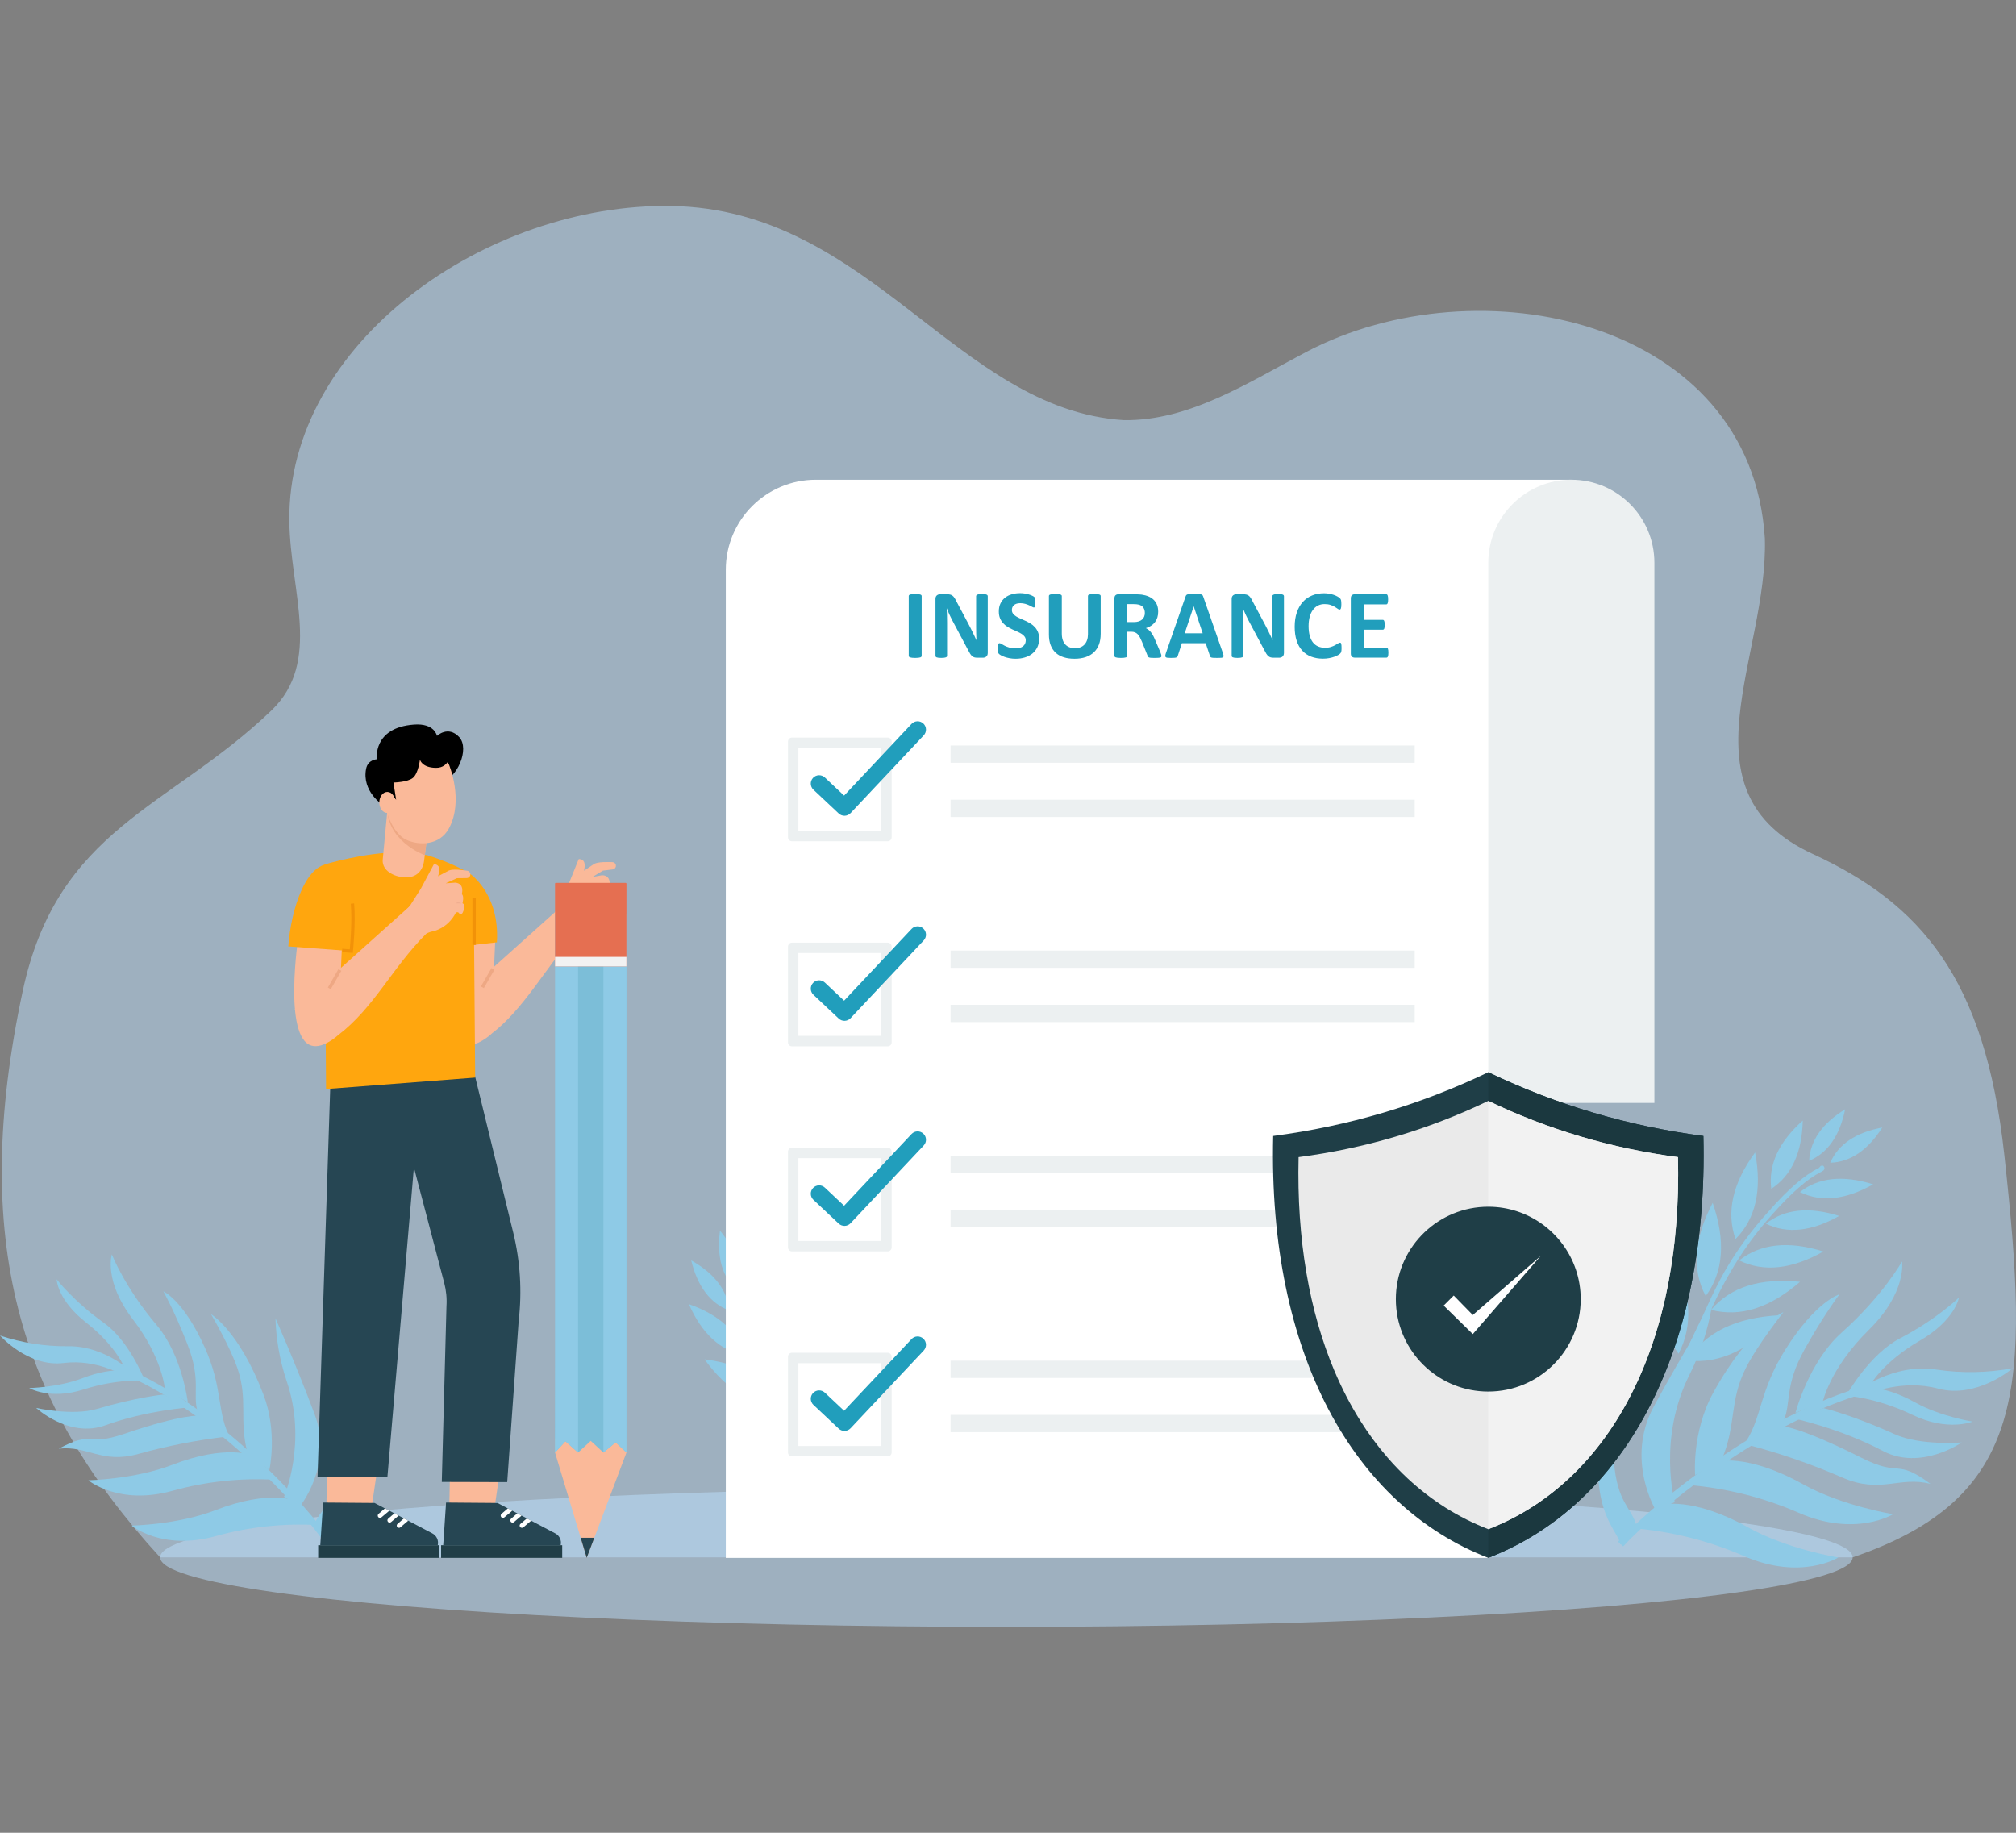<?xml version="1.0" encoding="utf-8"?>
<svg xmlns="http://www.w3.org/2000/svg" id="Layer_1" style="enable-background:new 0 0 2200 2000" version="1.1" viewBox="0 0 2200 2000" x="0" y="0">
  <rect x="0" y="0" width="2200" height="2000" fill="#808080" stroke="none"/>
  <g>
    <g>
      <path d="M174.73,1699.47c-155.53-169.35-207.55-348.24-150-617.72c38.05-178.17,159.84-199.44,271.58-306.57&#xD;&#xA;			c55.14-52.87,20.46-129.83,19.44-206.21c-2.34-195.61,215.96-347.39,416.65-344.22c217.38,3.43,311.48,221.98,493.83,233.7&#xD;&#xA;			c71.6,1.1,135.72-40.93,199.07-74.31c187.72-98.91,485.59-35.84,500.64,203.36c3.89,129.18-95.13,276.39,52.17,344.33&#xD;&#xA;			c117.4,54.15,188,134.71,209.15,328.38c27.69,253.49,25.27,374.02-165.5,439.26H174.73z" style="opacity:.5;fill:#bde0fe;enable-background:new"/>
      <g>
        <ellipse cx="1098.25" cy="1699.47" rx="923.52" ry="75.84" style="opacity:.5;fill:#bde0fe;enable-background:new"/>
        <g>
          <g>
            <g>
              <g>
                <path d="M2075.6,1376.59c0,0,5.72,33.37-36.19,74.62c-42.71,42.02-50.43,79.05-50.43,79.05l-29.64,11.46&#xD;&#xA;								c0,0,14.42-55.37,50.35-87.51C2054.71,1414.04,2075.6,1376.59,2075.6,1376.59z" style="fill:#8ecae6"/>
                <path d="M2137.8,1415.83c0,0-3.94,24.65-42.93,47.26c-39.8,22.99-53.88,48.15-53.88,48.15l-24.35,8.56&#xD;&#xA;								c0,0,24.05-42.27,56.78-59.34C2114.33,1439.08,2137.8,1415.83,2137.8,1415.83z" style="fill:#8ecae6"/>
                <path d="M2007.43,1412.38c0,0-25.82,7.15-59.5,60.94c-27.46,43.82-25.32,72.55-42.33,99.34l40.5-21.41&#xD;&#xA;								c9.04-20.07,0.53-38.37,23.5-79.32C1991.09,1433.59,2007.43,1412.38,2007.43,1412.38z" style="fill:#8ecae6"/>
                <path d="M1759.34,1523.53c0,0-17.48,20.4-15.44,83.77c1.64,51.7,23.27,66.09,24.16,78.19l18.29-19.39&#xD;&#xA;								c-6.39-22.32-21.47-25.2-25.23-72C1757.63,1550.2,1759.34,1523.53,1759.34,1523.53z" style="fill:#8ecae6"/>
                <path d="M1946.23,1431.85c0,0-28.75,36.23-41.25,61.38c-17.83,35.72-10.1,60.91-25.7,98.7l-29.44,17.79&#xD;&#xA;								c0,0-3.98-46.8,19.79-89.99C1909.51,1447.24,1946.23,1431.85,1946.23,1431.85z" style="fill:#8ecae6"/>
                <path d="M1868,1426.03c-4.38,25.57-12.48,50.37-24.03,73.6c-35.52,70.15-16.32,139.54-16.32,139.54l-20.55,9.28&#xD;&#xA;								c0,0-33.85-55.57-2.36-113.64C1838.08,1473.48,1868,1426.03,1868,1426.03z" style="fill:#8ecae6"/>
                <path d="M1942.68,1555.91c0,0,19.53,0,88.35,34.74c44.1,22.28,36.79-0.01,75.71,28.65&#xD;&#xA;								c-34.21-8.84-54.11,11.38-96.33-6.96c-33.76-14.69-68.62-26.71-104.25-35.96L1942.68,1555.91z" style="fill:#8ecae6"/>
                <path d="M2065.86,1652.36c0,0-40.95,25.59-103.27-1.65c-38.4-16.67-79.27-26.92-121-30.33l30.72-25.37&#xD;&#xA;								c0,0,33.31-9.84,95.39,24.72C2010.36,1643.45,2065.86,1652.36,2065.86,1652.36z" style="fill:#8ecae6"/>
                <path d="M2006.18,1699.61c0,0-40.95,25.59-103.27-1.65c-38.4-16.67-79.27-26.92-121-30.33l30.72-25.37&#xD;&#xA;								c0,0,33.31-9.84,95.39,24.72C1950.69,1690.7,2006.18,1699.61,2006.18,1699.61z" style="fill:#8ecae6"/>
                <path d="M2152.55,1551.32c0,0-26.96,11.25-65.7-7.45c-39.28-18.98-72.44-20.84-72.44-20.84l15.77-7.96&#xD;&#xA;								c0,0,21.05-6.22,60.3,15.61C2117.47,1545.68,2152.55,1551.32,2152.55,1551.32z" style="fill:#8ecae6"/>
                <path d="M1990.07,1536.58c0,0,32.61,7.97,77.43,28.45c28.32,12.83,73.37,9.03,73.37,9.03&#xD;&#xA;								s-44.77,31.21-86.13,9.28c-47.43-25.15-99.27-35.94-99.27-35.94L1990.07,1536.58z" style="fill:#8ecae6"/>
                <path d="M2025.4,1518.81c0,0,40.68-31.75,87.47-24.31c27.76,4.17,56.03,3.67,83.63-1.47&#xD;&#xA;								c0,0-39.29,33.72-81.5,22.27c-38.99-10.47-74.19,5.23-74.19,5.23L2025.4,1518.81z" style="fill:#8ecae6"/>
                <path d="M1771.35,1687.5l-5.62-5.09c31.4-34.63,154.75-139.59,274.38-171.31l1.94,7.33&#xD;&#xA;								C1924.09,1549.72,1802.36,1653.31,1771.35,1687.5z" style="fill:#8ecae6"/>
              </g>
              <g>
                <path d="M1831.72,1477.22c-21.42-28.91-24.3-66.1-8.63-111.59C1845.51,1408.23,1848.38,1445.42,1831.72,1477.22z" style="fill:#8ecae6"/>
                <path d="M1861.36,1414.32c-15.31-29-12.77-62.91,7.62-101.71C1883.33,1354.08,1880.79,1387.99,1861.36,1414.32z" style="fill:#8ecae6"/>
                <path d="M1893.92,1352.09c-10.33-29.39-3.21-60.9,21.37-94.51C1923.05,1298.55,1915.93,1330.05,1893.92,1352.09z" style="fill:#8ecae6"/>
                <path d="M1967.31,1222.79c-0.83,35.24-12.29,60.07-34.38,74.47C1929.6,1271.04,1941.06,1246.21,1967.31,1222.79z" style="fill:#8ecae6"/>
                <path d="M2013.57,1210.5c-5.92,28.91-19.02,47.65-39.31,56.23C1975.37,1244.69,1988.48,1225.95,2013.57,1210.5z" style="fill:#8ecae6"/>
                <path d="M1997.26,1268.83c8.91-20.18,27.86-33,56.84-38.46C2038.21,1255.26,2019.26,1268.08,1997.26,1268.83z" style="fill:#8ecae6"/>
                <path d="M1943.03,1435.19c-31.56,36.88-65.39,53.38-101.5,49.48&#xD;&#xA;								C1860.67,1453.92,1894.51,1437.43,1943.03,1435.19z" style="fill:#8ecae6"/>
                <path d="M1897.9,1375.41c23.32-18.35,53.96-21.6,91.91-9.73C1955.22,1385.17,1924.59,1388.41,1897.9,1375.41z" style="fill:#8ecae6"/>
                <path d="M2007.07,1326.85c-30.09,16.99-56.74,19.81-79.96,8.47C1947.38,1319.33,1974.04,1316.51,2007.07,1326.85&#xD;&#xA;								z" style="fill:#8ecae6"/>
                <path d="M1964.18,1300.83c20.3-15.93,46.95-18.75,79.96-8.47C2014.04,1309.35,1987.38,1312.18,1964.18,1300.83z" style="fill:#8ecae6"/>
                <path d="M1817.72,1548.19c22.26-83.14,24.27-76.3,45.96-124.29c5.85-12.97,12.03-25.24,18.55-36.83&#xD;&#xA;								c13.66-23.56,29.84-45.58,48.24-65.65c21.09-23.97,39.23-39.59,54.4-46.86l1.47-1.6c0.24-0.61,0.88-0.95,1.52-0.82&#xD;&#xA;								c0.59-0.25,1.26-0.24,1.84,0.02c0.5,0.45,0.88,1.01,1.13,1.63c0.25,0.59,0.24,1.26-0.02,1.84l-0.57,1.25&#xD;&#xA;								c-0.46,0.49-1.02,0.88-1.63,1.15v0.31l-1.37,0.51c-14.67,7.43-32.26,22.71-52.76,45.85c-18.08,19.99-33.92,41.89-47.23,65.33&#xD;&#xA;								c-6.81,11.71-13.01,23.76-18.57,36.1l-1.43,3.22c21.16-24.88,53.53-35.09,97.09-30.62c-33.05,28.67-65.41,38.88-97.09,30.62&#xD;&#xA;								c-21.03,47.27-22.42,39.03-44.1,120.09L1817.72,1548.19z" style="fill:#8ecae6"/>
              </g>
            </g>
            <g>
              <g>
                <path d="M952.13,1630.43c-34.1,11.49-70.37,2.78-108.83-26.11C890.72,1596.09,926.99,1604.8,952.13,1630.43z" style="fill:#8ecae6"/>
                <path d="M901.39,1582.88c-32.31,5.64-63.78-7.2-94.43-38.54C850.84,1543.45,882.31,1556.3,901.39,1582.88z" style="fill:#8ecae6"/>
                <path d="M852.2,1532.76c-31.15,0.79-58.93-15.68-83.35-49.4C810.22,1488.57,838,1505.04,852.2,1532.76z" style="fill:#8ecae6"/>
                <path d="M751.75,1423.15c33.28,11.64,53.37,30.18,60.28,55.62C786.05,1473.87,765.96,1455.33,751.75,1423.15z" style="fill:#8ecae6"/>
                <path d="M754.28,1375.35c25.69,14.53,39.49,32.76,41.41,54.7C775.06,1422.21,761.26,1403.98,754.28,1375.35z" style="fill:#8ecae6"/>
                <path d="M804.77,1408.82c-16.46-14.68-22.83-36.66-19.1-65.92C804.46,1365.68,810.82,1387.65,804.77,1408.82z" style="fill:#8ecae6"/>
                <path d="M946.38,1511.6c25.39,41.38,30.67,78.64,15.86,111.8C938.86,1595.72,933.58,1558.45,946.38,1511.6z" style="fill:#8ecae6"/>
                <path d="M875.61,1536.15c-10.29-27.84-3.95-57.98,19.02-90.44C902.54,1484.61,896.2,1514.76,875.61,1536.15z" style="fill:#8ecae6"/>
                <path d="M863,1417.34c6.91,33.85,1.4,60.08-16.54,78.69C837.48,1471.81,842.99,1445.58,863,1417.34z" style="fill:#8ecae6"/>
                <path d="M825.04,1450.14c-8.92-24.21-3.4-50.44,16.54-78.69C848.49,1405.32,842.97,1431.55,825.04,1450.14z" style="fill:#8ecae6"/>
                <path d="M1015.34,1665.59c-72.26-46.76-65.13-46.57-104.12-81.97c-10.54-9.55-20.32-19.22-29.33-28.98&#xD;&#xA;								c-18.22-20.25-34.19-42.41-47.63-66.1c-16.32-27.45-25.6-49.5-27.86-66.18l-1.07-1.89c-0.5-0.41-0.64-1.13-0.31-1.7&#xD;&#xA;								c-0.05-0.64,0.16-1.27,0.59-1.75c0.58-0.34,1.23-0.53,1.9-0.57c0.64-0.05,1.27,0.16,1.75,0.59l1.01,0.93&#xD;&#xA;								c0.32,0.59,0.53,1.24,0.6,1.91l0.29,0.1l0.07,1.47c2.56,16.24,11.69,37.68,27.39,64.31c13.46,23.35,29.43,45.16,47.63,65.04&#xD;&#xA;								c9.04,10.08,18.6,19.68,28.64,28.78l2.63,2.36c-17.16-27.79-16.92-61.72,0.74-101.8c17.11,40.27,16.87,74.2-0.74,101.8&#xD;&#xA;								c38.5,34.55,30.24,33.34,100.7,78.9L1015.34,1665.59z" style="fill:#8ecae6"/>
              </g>
              <g>
                <path d="M1326.13,1363.81c0,0,6.65,27.91-26.54,65.07c-33.83,37.85-38.34,69.58-38.34,69.58l-24.44,11.3&#xD;&#xA;								c0,0,9.18-47.6,37.82-76.73C1310.51,1396.61,1326.13,1363.81,1326.13,1363.81z" style="fill:#8ecae6"/>
                <path d="M1380.86,1393.61c0,0-1.99,21.05-33.73,42.29c-32.41,21.6-42.94,43.64-42.94,43.64l-20.12,8.56&#xD;&#xA;								c0,0,18.04-37.05,44.78-53.26C1362.28,1414.54,1380.86,1393.61,1380.86,1393.61z" style="fill:#8ecae6"/>
                <path d="M1270.43,1397.78c0,0-21.44,7.45-47,54.76c-20.84,38.55-17.47,62.73-30.39,86.3l33.08-20.3&#xD;&#xA;								c6.56-17.46-1.64-32.48,15.56-68.35C1257.77,1416.6,1270.43,1397.78,1270.43,1397.78z" style="fill:#8ecae6"/>
                <path d="M1066.7,1505.25c0,0-13.67,18.2-8.5,71.68c4.2,43.63,23.27,54.62,24.68,64.8l14.41-17.39&#xD;&#xA;								c-6.62-18.52-19.53-20.14-25.25-59.51C1066.7,1527.89,1066.7,1505.25,1066.7,1505.25z" style="fill:#8ecae6"/>
                <path d="M1219.74,1417.57c0,0-22.34,32.2-31.54,54.14c-13.14,31.17-5.23,52.05-16.36,84.86l-23.93,16.64&#xD;&#xA;								c0,0-5.91-39.36,11.84-77.17C1189.53,1432.58,1219.74,1417.57,1219.74,1417.57z" style="fill:#8ecae6"/>
                <path d="M1153.27,1416.9c-2.31,21.86-7.81,43.27-16.32,63.55c-26.23,61.24-6.22,118.88-6.22,118.88l-16.87,8.96&#xD;&#xA;								c0,0-31.64-45.15-8.17-95.96C1130.56,1458.65,1153.27,1416.9,1153.27,1416.9z" style="fill:#8ecae6"/>
                <path d="M1223.48,1522.67c0,0,16.51-1.07,76.6,24.57c38.5,16.44,31.11-2.01,65.58,20.11&#xD;&#xA;								c-29.41-5.61-45.13,12.56-81.83-0.65c-29.34-10.59-59.47-18.86-90.11-24.74L1223.48,1522.67z" style="fill:#8ecae6"/>
                <path d="M1332.89,1597.52c0,0-33.23,23.87-87.41,4.21c-33.37-12.01-68.5-18.45-103.96-19.07l24.6-23.13&#xD;&#xA;								c0,0,27.63-10.13,82.01,15.72C1285.48,1593.01,1332.89,1597.52,1332.89,1597.52z" style="fill:#8ecae6"/>
                <path d="M1285,1640.72c0,0-33.23,23.87-87.41,4.22c-33.37-12.01-68.5-18.45-103.96-19.07l24.59-23.13&#xD;&#xA;								c0,0,27.63-10.13,82.01,15.72C1237.59,1636.21,1285,1640.72,1285,1640.72z" style="fill:#8ecae6"/>
                <path d="M1400.7,1507.37c0,0-22.19,10.98-55.96-2.73c-34.24-13.92-62.39-13.68-62.39-13.68l12.9-7.58&#xD;&#xA;								c0,0,17.47-6.4,51.84,9.92C1370.73,1504.51,1400.7,1507.37,1400.7,1507.37z" style="fill:#8ecae6"/>
                <path d="M1262.51,1503.75c0,0,28.01,4.97,67.02,19.85c24.64,9.31,62.53,3.64,62.53,3.64&#xD;&#xA;								s-36.16,28.82-72.33,12.53c-41.47-18.69-85.89-24.99-85.89-24.99L1262.51,1503.75z" style="fill:#8ecae6"/>
                <path d="M1291.42,1486.8c0,0,32.67-29.05,72.64-25.31c23.7,2.02,47.58,0.06,70.64-5.79&#xD;&#xA;								c0,0-31.39,30.65-67.7,23.26c-33.54-6.73-62.45,8.46-62.45,8.46L1291.42,1486.8z" style="fill:#8ecae6"/>
                <path d="M1085.77,1643.25l-5.03-4c24.66-30.99,123.27-126.44,222.7-159.77l2.04,6.09&#xD;&#xA;								C1207.43,1518.44,1110.13,1612.66,1085.77,1643.25z" style="fill:#8ecae6"/>
              </g>
            </g>
            <g>
              <path d="M122.05,1368.82c0,0-9.24,28.98,22.91,70.89c32.77,42.7,35.03,76.6,35.03,76.6l24.94,13.88&#xD;&#xA;							c0,0-5.94-51.06-33.91-84.12C135.97,1404.73,122.05,1368.82,122.05,1368.82z" style="fill:#8ecae6"/>
              <path d="M61.83,1395.99c0,0,0.44,22.42,32.32,47.38c32.55,25.4,41.94,49.54,41.94,49.54l20.59,10.64&#xD;&#xA;							c0,0-16.14-40.6-43.13-59.85C79.82,1419.59,61.83,1395.99,61.83,1395.99z" style="fill:#8ecae6"/>
              <path d="M178.25,1409.14c0,0,22.08,9.58,45.36,61.62c18.98,42.4,13.5,67.7,25.3,93.65l-33.37-24.08&#xD;&#xA;							c-5.55-18.98,4.31-34.2-11.04-73.49C190.14,1430.04,178.25,1409.14,178.25,1409.14z" style="fill:#8ecae6"/>
              <path d="M385.14,1538.89c0,0,13.01,20.33,3.31,76.45c-7.89,45.79-28.92,55.9-31.22,66.56l-13.86-19.53&#xD;&#xA;							c8.46-19.06,22.24-19.75,31.41-60.92C383.34,1562.83,385.14,1538.89,385.14,1538.89z" style="fill:#8ecae6"/>
              <path d="M230.28,1434.08c0,0,21.07,35.81,29.06,59.74c11.42,34,1.41,55.45,10.58,91.01l23.98,19.49&#xD;&#xA;							c0,0,9.37-41.14-6.41-82.53C261.03,1452.34,230.28,1434.08,230.28,1434.08z" style="fill:#8ecae6"/>
              <path d="M300.6,1438.63c0.71,23.3,4.83,46.37,12.22,68.47c22.88,66.83-2.84,126.18-2.84,126.18l17.12,10.81&#xD;&#xA;							c0,0,37.03-45.22,16.24-100.81C321.31,1484.57,300.6,1438.63,300.6,1438.63z" style="fill:#8ecae6"/>
              <path d="M218,1544.89c0,0-17.37-2.43-82.93,19.91c-42.01,14.34-32.73-4.59-70.93,16.07&#xD;&#xA;							c31.54-3.61,46.72,16.85,86.57,5.79c31.86-8.87,64.37-15.23,97.22-19.02L218,1544.89z" style="fill:#8ecae6"/>
              <path d="M96.41,1615.37c0,0,33.24,27.86,92.08,11.38c36.23-10.06,73.88-14.09,111.42-11.93l-24.17-26.4&#xD;&#xA;							c0,0-28.41-12.9-87.95,10.12C146.89,1614.35,96.41,1615.37,96.41,1615.37z" style="fill:#8ecae6"/>
              <path d="M143.62,1664.83c0,0,33.24,27.86,92.08,11.38c36.23-10.06,73.88-14.09,111.42-11.93l-24.17-26.4&#xD;&#xA;							c0,0-28.41-12.9-87.94,10.12C194.1,1663.82,143.62,1664.83,143.62,1664.83z" style="fill:#8ecae6"/>
              <path d="M31.85,1514.69c0,0,22.59,13.36,59.38,1.54c37.3-12,67.04-9.53,67.04-9.53l-13.04-9.04&#xD;&#xA;							c0,0-17.96-8.15-55.59,6.39C63.76,1514.04,31.85,1514.69,31.85,1514.69z" style="fill:#8ecae6"/>
              <path d="M178.24,1521.8c0,0-30.01,3.04-72.43,15.68c-26.79,7.89-66.4-1.1-66.4-1.1s35.95,33.33,75.48,18.98&#xD;&#xA;							c45.32-16.48,92.79-19.62,92.79-19.62L178.24,1521.8z" style="fill:#8ecae6"/>
              <path d="M149.02,1501.59c0,0-32.24-33.3-74.79-32.51c-25.22,0.26-50.31-3.7-74.22-11.71&#xD;&#xA;							c0,0,30.76,34.89,69.74,29.95c35.99-4.46,65.35,13.88,65.35,13.88L149.02,1501.59z" style="fill:#8ecae6"/>
              <path d="M354.06,1683.27l5.63-3.83c-23.62-34.72-120.31-143.44-222.8-186.54l-2.64,6.28&#xD;&#xA;							C235.31,1541.7,330.72,1649,354.06,1683.27z" style="fill:#8ecae6"/>
            </g>
          </g>
        </g>
      </g>
    </g>
    <g>
      <g>
        <path d="M1714.75,523.52H890.27c-54.25,0-98.23,43.98-98.23,98.23v1078.27h832.09v-496.48L1714.75,523.52z" style="fill:#fff"/>
        <path d="M1624.12,1203.54h181.26v-589.4c0-50.05-40.58-90.63-90.63-90.63l0,0c-50.05,0-90.63,40.58-90.63,90.63&#xD;&#xA;				V1203.54z" style="fill:#ecf0f1"/>
      </g>
      <g>
        <g>
          <g>
            <rect height="18.86" style="fill:#ecf0f1" width="506.48" x="1037.35" y="813.53"/>
            <rect height="18.86" style="fill:#ecf0f1" width="506.48" x="1037.35" y="872.7"/>
          </g>
          <g>
            <path d="M968.73,804.89H864.21c-2.37,0-4.3,1.93-4.3,4.3v104.53c0,2.37,1.93,4.29,4.3,4.29h104.52&#xD;&#xA;						c2.37,0,4.3-1.92,4.3-4.29V809.19C973.03,806.82,971.1,804.89,968.73,804.89z M961.68,906.66h-90.42v-90.41h90.42V906.66z" style="fill:#ecf0f1"/>
            <g>
              <g>
                <path d="M921.8,890.2c-2.33,0.07-4.69-0.75-6.52-2.47l-27.63-25.99c-3.67-3.45-3.84-9.22-0.39-12.89&#xD;&#xA;								c3.45-3.67,9.22-3.84,12.89-0.39l20.99,19.75l73.61-78.25c3.45-3.67,9.22-3.84,12.89-0.39c3.67,3.45,3.84,9.22,0.39,12.89&#xD;&#xA;								l-79.85,84.89C926.43,889.16,924.13,890.12,921.8,890.2z" style="fill:#219ebc"/>
              </g>
            </g>
          </g>
        </g>
        <g>
          <g>
            <rect height="18.86" style="fill:#ecf0f1" width="506.48" x="1037.35" y="1037.29"/>
            <rect height="18.86" style="fill:#ecf0f1" width="506.48" x="1037.35" y="1096.46"/>
          </g>
          <g>
            <path d="M968.73,1028.66H864.21c-2.37,0-4.3,1.93-4.3,4.3v104.53c0,2.37,1.93,4.29,4.3,4.29h104.52&#xD;&#xA;						c2.37,0,4.3-1.92,4.3-4.29v-104.53C973.03,1030.58,971.1,1028.66,968.73,1028.66z M961.68,1130.42h-90.42v-90.41h90.42V1130.42&#xD;&#xA;						z" style="fill:#ecf0f1"/>
            <g>
              <g>
                <path d="M921.8,1113.96c-2.33,0.07-4.69-0.75-6.52-2.47l-27.63-25.99c-3.67-3.45-3.84-9.22-0.39-12.89&#xD;&#xA;								s9.22-3.84,12.89-0.39l20.99,19.75l73.61-78.25c3.45-3.67,9.22-3.84,12.89-0.39c3.67,3.45,3.84,9.22,0.39,12.89l-79.85,84.89&#xD;&#xA;								C926.43,1112.93,924.13,1113.89,921.8,1113.96z" style="fill:#219ebc"/>
              </g>
            </g>
          </g>
        </g>
        <g>
          <g>
            <rect height="18.86" style="fill:#ecf0f1" width="506.48" x="1037.35" y="1261.05"/>
            <rect height="18.86" style="fill:#ecf0f1" width="506.48" x="1037.35" y="1320.22"/>
          </g>
          <g>
            <path d="M968.73,1252.42H864.21c-2.37,0-4.3,1.93-4.3,4.3v104.53c0,2.37,1.93,4.29,4.3,4.29h104.52&#xD;&#xA;						c2.37,0,4.3-1.92,4.3-4.29v-104.53C973.03,1254.34,971.1,1252.42,968.73,1252.42z M961.68,1354.19h-90.42v-90.41h90.42V1354.19&#xD;&#xA;						z" style="fill:#ecf0f1"/>
            <g>
              <g>
                <path d="M921.8,1337.72c-2.33,0.07-4.69-0.75-6.52-2.47l-27.63-25.99c-3.67-3.45-3.84-9.22-0.39-12.89&#xD;&#xA;								s9.22-3.84,12.89-0.39l20.99,19.75l73.61-78.25c3.45-3.67,9.22-3.84,12.89-0.39c3.67,3.45,3.84,9.22,0.39,12.89l-79.85,84.89&#xD;&#xA;								C926.43,1336.69,924.13,1337.65,921.8,1337.72z" style="fill:#219ebc"/>
              </g>
            </g>
          </g>
        </g>
        <g>
          <g>
            <rect height="18.86" style="fill:#ecf0f1" width="506.48" x="1037.35" y="1484.82"/>
            <rect height="18.86" style="fill:#ecf0f1" width="506.48" x="1037.35" y="1543.98"/>
          </g>
          <g>
            <path d="M968.73,1476.18H864.21c-2.37,0-4.3,1.93-4.3,4.3v104.53c0,2.37,1.93,4.29,4.3,4.29h104.52&#xD;&#xA;						c2.37,0,4.3-1.92,4.3-4.29v-104.53C973.03,1478.11,971.1,1476.18,968.73,1476.18z M961.68,1577.95h-90.42v-90.41h90.42V1577.95&#xD;&#xA;						z" style="fill:#ecf0f1"/>
            <g>
              <g>
                <path d="M921.8,1561.48c-2.33,0.07-4.69-0.75-6.52-2.47l-27.63-25.99c-3.67-3.45-3.84-9.22-0.39-12.89&#xD;&#xA;								s9.22-3.84,12.89-0.39l20.99,19.75l73.61-78.25c3.45-3.67,9.22-3.84,12.89-0.39c3.67,3.45,3.84,9.22,0.39,12.89l-79.85,84.89&#xD;&#xA;								C926.43,1560.45,924.13,1561.41,921.8,1561.48z" style="fill:#219ebc"/>
              </g>
            </g>
          </g>
        </g>
      </g>
      <g>
        <path d="M1005.8,715.73c0,0.36-0.12,0.68-0.35,0.96s-0.61,0.52-1.15,0.69c-0.53,0.18-1.25,0.32-2.14,0.43&#xD;&#xA;				s-2.03,0.16-3.42,0.16c-1.35,0-2.48-0.05-3.39-0.16c-0.91-0.11-1.63-0.25-2.16-0.43c-0.53-0.18-0.92-0.41-1.15-0.69&#xD;&#xA;				c-0.23-0.29-0.35-0.61-0.35-0.96v-65.31c0-0.36,0.12-0.68,0.35-0.96c0.23-0.29,0.62-0.52,1.18-0.69&#xD;&#xA;				c0.55-0.18,1.27-0.32,2.16-0.43c0.89-0.11,2.01-0.16,3.37-0.16c1.39,0,2.53,0.05,3.42,0.16c0.89,0.11,1.6,0.25,2.14,0.43&#xD;&#xA;				c0.53,0.18,0.92,0.41,1.15,0.69c0.23,0.28,0.35,0.61,0.35,0.96L1005.8,715.73L1005.8,715.73z" style="fill:#219ebc"/>
        <path d="M1077.89,712.73c0,0.82-0.14,1.55-0.43,2.19c-0.28,0.64-0.67,1.18-1.15,1.6c-0.48,0.43-1.05,0.74-1.71,0.94&#xD;&#xA;				c-0.66,0.2-1.33,0.29-2,0.29h-5.99c-1.25,0-2.32-0.12-3.23-0.37s-1.75-0.7-2.51-1.36c-0.77-0.66-1.51-1.55-2.22-2.67&#xD;&#xA;				s-1.51-2.57-2.4-4.36l-17.21-32.33c-1-1.92-2.01-4-3.05-6.23c-1.03-2.23-1.96-4.39-2.78-6.49h-0.11&#xD;&#xA;				c0.14,2.57,0.25,5.12,0.32,7.67s0.11,5.18,0.11,7.88v36.18c0,0.36-0.1,0.68-0.29,0.96c-0.2,0.28-0.53,0.53-1.02,0.72&#xD;&#xA;				c-0.48,0.2-1.13,0.35-1.95,0.45c-0.82,0.11-1.87,0.16-3.15,0.16c-1.25,0-2.28-0.05-3.1-0.16c-0.82-0.11-1.46-0.26-1.92-0.45&#xD;&#xA;				c-0.46-0.2-0.78-0.44-0.96-0.72c-0.18-0.29-0.27-0.61-0.27-0.96v-62.15c0-1.67,0.49-2.93,1.47-3.77s2.18-1.26,3.61-1.26h7.54&#xD;&#xA;				c1.35,0,2.49,0.12,3.42,0.35s1.75,0.61,2.48,1.15c0.73,0.53,1.42,1.27,2.06,2.22c0.64,0.94,1.3,2.11,1.98,3.5l13.47,25.28&#xD;&#xA;				c0.78,1.53,1.56,3.04,2.32,4.52c0.77,1.48,1.51,2.96,2.22,4.44s1.41,2.93,2.08,4.36c0.68,1.43,1.34,2.85,1.98,4.28h0.05&#xD;&#xA;				c-0.11-2.49-0.19-5.09-0.24-7.8c-0.05-2.71-0.08-5.29-0.08-7.75V650.6c0-0.36,0.11-0.68,0.32-0.96c0.21-0.29,0.57-0.53,1.07-0.75&#xD;&#xA;				c0.5-0.21,1.16-0.37,1.98-0.45c0.82-0.09,1.87-0.13,3.15-0.13c1.21,0,2.23,0.04,3.05,0.13c0.82,0.09,1.45,0.24,1.9,0.45&#xD;&#xA;				c0.45,0.21,0.76,0.46,0.94,0.75c0.18,0.29,0.27,0.61,0.27,0.96v62.13H1077.89z" style="fill:#219ebc"/>
        <path d="M1133.95,696.91c0,3.63-0.68,6.82-2.03,9.57c-1.35,2.74-3.19,5.03-5.5,6.87c-2.32,1.83-5.02,3.22-8.12,4.14&#xD;&#xA;				s-6.41,1.39-9.94,1.39c-2.39,0-4.6-0.2-6.65-0.59s-3.86-0.86-5.42-1.42c-1.57-0.55-2.88-1.13-3.93-1.74s-1.81-1.14-2.27-1.6&#xD;&#xA;				c-0.46-0.46-0.79-1.13-0.99-2s-0.29-2.13-0.29-3.77c0-1.1,0.04-2.03,0.11-2.78s0.19-1.35,0.35-1.82&#xD;&#xA;				c0.16-0.46,0.37-0.79,0.64-0.99s0.58-0.29,0.94-0.29c0.5,0,1.2,0.29,2.11,0.88s2.08,1.24,3.5,1.95c1.43,0.71,3.13,1.36,5.1,1.95&#xD;&#xA;				c1.98,0.59,4.27,0.88,6.87,0.88c1.71,0,3.24-0.2,4.6-0.61c1.35-0.41,2.5-0.99,3.45-1.74c0.94-0.75,1.67-1.67,2.16-2.78&#xD;&#xA;				c0.5-1.1,0.75-2.33,0.75-3.69c0-1.57-0.43-2.91-1.28-4.03c-0.86-1.12-1.97-2.12-3.34-2.99s-2.93-1.69-4.68-2.46&#xD;&#xA;				s-3.54-1.58-5.4-2.43c-1.85-0.86-3.65-1.83-5.4-2.91c-1.75-1.09-3.3-2.39-4.68-3.9c-1.37-1.51-2.49-3.3-3.34-5.37&#xD;&#xA;				c-0.86-2.07-1.28-4.54-1.28-7.43c0-3.31,0.61-6.23,1.84-8.74s2.89-4.6,4.97-6.25c2.08-1.66,4.54-2.89,7.37-3.71s5.83-1.23,9-1.23&#xD;&#xA;				c1.64,0,3.28,0.12,4.92,0.37s3.17,0.59,4.6,1.02c1.42,0.43,2.69,0.91,3.79,1.44s1.83,0.98,2.19,1.34&#xD;&#xA;				c0.36,0.36,0.6,0.66,0.72,0.91s0.23,0.58,0.32,0.99s0.15,0.93,0.19,1.55c0.04,0.62,0.05,1.4,0.05,2.32&#xD;&#xA;				c0,1.03-0.03,1.91-0.08,2.62c-0.05,0.71-0.14,1.3-0.27,1.76c-0.12,0.46-0.3,0.8-0.53,1.02c-0.23,0.21-0.54,0.32-0.94,0.32&#xD;&#xA;				c-0.39,0-1.02-0.25-1.87-0.75s-1.91-1.04-3.15-1.63c-1.25-0.59-2.69-1.12-4.33-1.6s-3.44-0.72-5.4-0.72&#xD;&#xA;				c-1.53,0-2.87,0.19-4.01,0.56s-2.09,0.89-2.86,1.55s-1.34,1.45-1.71,2.38s-0.56,1.91-0.56,2.94c0,1.53,0.42,2.86,1.26,3.98&#xD;&#xA;				s1.96,2.12,3.37,2.99s3,1.69,4.78,2.46s3.6,1.58,5.45,2.43s3.67,1.83,5.45,2.91c1.78,1.09,3.37,2.39,4.76,3.9s2.51,3.3,3.37,5.34&#xD;&#xA;				C1133.52,691.72,1133.95,694.14,1133.95,696.91z" style="fill:#219ebc"/>
        <path d="M1201.13,691.89c0,4.24-0.62,8.03-1.87,11.38s-3.08,6.18-5.5,8.5s-5.42,4.08-8.98,5.29&#xD;&#xA;				c-3.56,1.21-7.66,1.82-12.29,1.82c-4.35,0-8.25-0.54-11.7-1.63c-3.46-1.09-6.38-2.73-8.76-4.94c-2.39-2.21-4.21-4.96-5.48-8.26&#xD;&#xA;				c-1.26-3.3-1.9-7.15-1.9-11.57v-42.06c0-0.36,0.11-0.68,0.32-0.96c0.21-0.29,0.6-0.52,1.15-0.69c0.55-0.18,1.27-0.32,2.16-0.43&#xD;&#xA;				s2.03-0.16,3.42-0.16c1.35,0,2.48,0.05,3.37,0.16s1.6,0.25,2.14,0.43c0.53,0.18,0.92,0.41,1.15,0.69s0.35,0.61,0.35,0.96v40.83&#xD;&#xA;				c0,2.74,0.34,5.12,1.02,7.13s1.65,3.68,2.91,5s2.78,2.31,4.54,2.97s3.73,0.99,5.91,0.99c2.21,0,4.19-0.34,5.93-1.02&#xD;&#xA;				c1.75-0.68,3.22-1.67,4.44-2.97c1.21-1.3,2.15-2.9,2.81-4.81s0.99-4.07,0.99-6.49v-41.63c0-0.36,0.11-0.68,0.32-0.96&#xD;&#xA;				c0.21-0.29,0.59-0.52,1.12-0.69c0.53-0.18,1.26-0.32,2.16-0.43c0.91-0.11,2.04-0.16,3.39-0.16s2.47,0.05,3.34,0.16&#xD;&#xA;				s1.58,0.25,2.11,0.43s0.91,0.41,1.12,0.69s0.32,0.61,0.32,0.96v41.47H1201.13z" style="fill:#219ebc"/>
        <path d="M1267.45,715.83c0,0.39-0.07,0.72-0.21,0.99s-0.48,0.49-1.02,0.67c-0.53,0.18-1.32,0.3-2.35,0.37&#xD;&#xA;				s-2.44,0.11-4.22,0.11c-1.5,0-2.69-0.04-3.58-0.11s-1.59-0.2-2.11-0.4s-0.88-0.45-1.1-0.75c-0.21-0.3-0.39-0.67-0.53-1.1&#xD;&#xA;				l-6.2-15.44c-0.75-1.75-1.48-3.3-2.19-4.65c-0.71-1.35-1.51-2.49-2.38-3.39c-0.87-0.91-1.88-1.59-3.02-2.06&#xD;&#xA;				c-1.14-0.46-2.46-0.69-3.95-0.69h-4.38v26.35c0,0.36-0.12,0.68-0.35,0.96s-0.61,0.52-1.15,0.69c-0.53,0.18-1.25,0.32-2.14,0.43&#xD;&#xA;				s-2.03,0.16-3.42,0.16c-1.35,0-2.49-0.05-3.39-0.16c-0.91-0.11-1.63-0.25-2.16-0.43s-0.91-0.41-1.12-0.69&#xD;&#xA;				c-0.21-0.29-0.32-0.61-0.32-0.96v-62.79c0-1.57,0.4-2.7,1.2-3.39c0.8-0.69,1.79-1.04,2.97-1.04h17.9c1.82,0,3.31,0.04,4.49,0.11&#xD;&#xA;				c1.18,0.07,2.24,0.16,3.21,0.27c2.78,0.39,5.28,1.07,7.51,2.03s4.11,2.22,5.66,3.77c1.55,1.55,2.73,3.38,3.55,5.5&#xD;&#xA;				c0.82,2.12,1.23,4.55,1.23,7.29c0,2.32-0.29,4.43-0.88,6.33c-0.59,1.91-1.45,3.61-2.59,5.1c-1.14,1.5-2.55,2.8-4.22,3.9&#xD;&#xA;				c-1.67,1.1-3.58,2-5.72,2.67c1.03,0.5,2,1.1,2.91,1.82c0.91,0.71,1.76,1.58,2.57,2.59c0.8,1.02,1.56,2.17,2.27,3.47&#xD;&#xA;				s1.41,2.77,2.08,4.41l5.83,13.63c0.53,1.35,0.89,2.34,1.07,2.97C1267.36,714.99,1267.45,715.48,1267.45,715.83z M1249.33,668.91&#xD;&#xA;				c0-2.28-0.52-4.2-1.55-5.77s-2.73-2.67-5.08-3.31c-0.71-0.18-1.52-0.32-2.43-0.43s-2.16-0.16-3.77-0.16h-6.31v19.61h7.16&#xD;&#xA;				c2,0,3.74-0.24,5.24-0.72s2.74-1.16,3.74-2.03c1-0.87,1.75-1.92,2.24-3.13C1249.08,671.76,1249.33,670.41,1249.33,668.91z" style="fill:#219ebc"/>
        <path d="M1334.41,712.41c0.43,1.28,0.69,2.3,0.8,3.05c0.11,0.75-0.04,1.31-0.43,1.68s-1.09,0.61-2.08,0.69&#xD;&#xA;				c-1,0.09-2.37,0.13-4.11,0.13c-1.82,0-3.23-0.03-4.25-0.08s-1.79-0.16-2.32-0.32c-0.53-0.16-0.91-0.38-1.12-0.67&#xD;&#xA;				s-0.39-0.66-0.53-1.12l-4.65-13.9h-25.97l-4.38,13.52c-0.14,0.5-0.33,0.92-0.56,1.26c-0.23,0.34-0.61,0.61-1.12,0.8&#xD;&#xA;				c-0.52,0.2-1.25,0.33-2.19,0.4s-2.18,0.11-3.71,0.11c-1.64,0-2.92-0.05-3.85-0.16c-0.93-0.11-1.57-0.37-1.92-0.77&#xD;&#xA;				c-0.36-0.41-0.48-0.99-0.37-1.74s0.37-1.75,0.8-2.99l21.32-61.35c0.21-0.61,0.46-1.1,0.75-1.47s0.74-0.66,1.36-0.85&#xD;&#xA;				c0.62-0.2,1.49-0.32,2.59-0.37s2.57-0.08,4.38-0.08c2.1,0,3.78,0.03,5.02,0.08c1.25,0.05,2.22,0.18,2.91,0.37&#xD;&#xA;				c0.69,0.2,1.19,0.49,1.5,0.88c0.3,0.39,0.56,0.93,0.78,1.6L1334.41,712.41z M1302.67,661.7h-0.05l-9.78,29.39h19.61&#xD;&#xA;				L1302.67,661.7z" style="fill:#219ebc"/>
        <path d="M1401.11,712.73c0,0.82-0.14,1.55-0.43,2.19s-0.67,1.18-1.15,1.6c-0.48,0.43-1.05,0.74-1.71,0.94&#xD;&#xA;				c-0.66,0.2-1.33,0.29-2,0.29h-5.99c-1.25,0-2.32-0.12-3.23-0.37s-1.75-0.7-2.51-1.36c-0.77-0.66-1.51-1.55-2.22-2.67&#xD;&#xA;				s-1.51-2.57-2.4-4.36l-17.21-32.33c-1-1.92-2.01-4-3.05-6.23c-1.03-2.23-1.96-4.39-2.78-6.49h-0.11&#xD;&#xA;				c0.14,2.57,0.25,5.12,0.32,7.67s0.11,5.18,0.11,7.88v36.18c0,0.36-0.1,0.68-0.29,0.96c-0.2,0.28-0.53,0.53-1.02,0.72&#xD;&#xA;				c-0.48,0.2-1.13,0.35-1.95,0.45c-0.82,0.11-1.87,0.16-3.15,0.16c-1.25,0-2.28-0.05-3.1-0.16s-1.46-0.26-1.92-0.45&#xD;&#xA;				c-0.46-0.2-0.78-0.44-0.96-0.72c-0.18-0.29-0.27-0.61-0.27-0.96v-62.15c0-1.67,0.49-2.93,1.47-3.77s2.18-1.26,3.61-1.26h7.54&#xD;&#xA;				c1.35,0,2.49,0.12,3.42,0.35s1.75,0.61,2.49,1.15c0.73,0.53,1.42,1.27,2.06,2.22c0.64,0.94,1.3,2.11,1.98,3.5l13.47,25.28&#xD;&#xA;				c0.78,1.53,1.56,3.04,2.32,4.52c0.77,1.48,1.51,2.96,2.22,4.44s1.41,2.93,2.08,4.36c0.68,1.43,1.34,2.85,1.98,4.28h0.05&#xD;&#xA;				c-0.11-2.49-0.19-5.09-0.24-7.8c-0.05-2.71-0.08-5.29-0.08-7.75V650.6c0-0.36,0.11-0.68,0.32-0.96c0.21-0.29,0.57-0.53,1.07-0.75&#xD;&#xA;				c0.5-0.21,1.16-0.37,1.98-0.45c0.82-0.09,1.87-0.13,3.15-0.13c1.21,0,2.23,0.04,3.05,0.13c0.82,0.09,1.45,0.24,1.9,0.45&#xD;&#xA;				c0.45,0.21,0.76,0.46,0.94,0.75c0.18,0.29,0.27,0.61,0.27,0.96v62.13H1401.11z" style="fill:#219ebc"/>
        <path d="M1464.01,707.18c0,0.89-0.03,1.65-0.08,2.27c-0.05,0.62-0.13,1.16-0.24,1.6c-0.11,0.45-0.25,0.83-0.43,1.15&#xD;&#xA;				s-0.46,0.69-0.86,1.1c-0.39,0.41-1.15,0.94-2.27,1.58s-2.49,1.26-4.11,1.84c-1.62,0.59-3.47,1.08-5.56,1.47&#xD;&#xA;				c-2.08,0.39-4.34,0.59-6.76,0.59c-4.74,0-9.01-0.73-12.83-2.19c-3.81-1.46-7.05-3.64-9.73-6.55c-2.67-2.9-4.72-6.53-6.15-10.88&#xD;&#xA;				s-2.14-9.41-2.14-15.18c0-5.88,0.78-11.1,2.35-15.66s3.76-8.39,6.57-11.49c2.81-3.1,6.19-5.45,10.13-7.05&#xD;&#xA;				c3.94-1.6,8.27-2.4,13.01-2.4c1.92,0,3.78,0.16,5.56,0.48s3.43,0.74,4.94,1.26c1.51,0.52,2.88,1.11,4.09,1.79&#xD;&#xA;				s2.06,1.26,2.54,1.74s0.81,0.88,0.99,1.2c0.18,0.32,0.32,0.73,0.43,1.23c0.11,0.5,0.19,1.09,0.24,1.76&#xD;&#xA;				c0.05,0.68,0.08,1.51,0.08,2.51c0,1.07-0.04,1.98-0.11,2.73s-0.2,1.35-0.37,1.82c-0.18,0.46-0.39,0.8-0.64,1.02&#xD;&#xA;				c-0.25,0.21-0.53,0.32-0.86,0.32c-0.53,0-1.21-0.31-2.03-0.94c-0.82-0.62-1.88-1.32-3.18-2.08c-1.3-0.77-2.85-1.46-4.65-2.08&#xD;&#xA;				s-3.95-0.94-6.44-0.94c-2.74,0-5.19,0.56-7.35,1.68s-3.99,2.73-5.5,4.81s-2.66,4.6-3.45,7.56c-0.78,2.96-1.18,6.29-1.18,9.99&#xD;&#xA;				c0,4.06,0.42,7.58,1.26,10.55s2.03,5.42,3.58,7.35c1.55,1.92,3.42,3.36,5.61,4.3s4.66,1.42,7.4,1.42c2.49,0,4.65-0.29,6.47-0.88&#xD;&#xA;				s3.38-1.24,4.68-1.95s2.37-1.35,3.21-1.92s1.49-0.85,1.95-0.85c0.36,0,0.64,0.07,0.86,0.21c0.21,0.14,0.39,0.43,0.53,0.85&#xD;&#xA;				c0.14,0.43,0.25,1.02,0.32,1.79C1463.97,704.87,1464.01,705.89,1464.01,707.18z" style="fill:#219ebc"/>
        <path d="M1515.1,712.15c0,1.03-0.04,1.9-0.13,2.59s-0.22,1.26-0.4,1.68c-0.18,0.43-0.4,0.74-0.67,0.94&#xD;&#xA;				s-0.56,0.29-0.88,0.29h-34.74c-1.18,0-2.16-0.35-2.97-1.04c-0.8-0.69-1.2-1.83-1.2-3.39v-60.28c0-1.57,0.4-2.7,1.2-3.39&#xD;&#xA;				c0.8-0.69,1.79-1.04,2.97-1.04h34.52c0.32,0,0.61,0.09,0.85,0.27c0.25,0.18,0.46,0.49,0.64,0.94s0.31,1.02,0.4,1.71&#xD;&#xA;				s0.13,1.58,0.13,2.65c0,1-0.04,1.84-0.13,2.54c-0.09,0.69-0.22,1.26-0.4,1.68c-0.18,0.43-0.39,0.74-0.64,0.94&#xD;&#xA;				s-0.53,0.29-0.85,0.29h-24.69v16.89h20.9c0.32,0,0.61,0.1,0.88,0.29c0.27,0.2,0.49,0.5,0.67,0.91s0.31,0.96,0.4,1.66&#xD;&#xA;				c0.09,0.69,0.13,1.54,0.13,2.54c0,1.03-0.04,1.89-0.13,2.57s-0.22,1.22-0.4,1.63c-0.18,0.41-0.4,0.7-0.67,0.88&#xD;&#xA;				s-0.56,0.27-0.88,0.27h-20.9v19.51h24.9c0.32,0,0.61,0.1,0.88,0.29c0.27,0.2,0.49,0.51,0.67,0.94s0.31,0.99,0.4,1.68&#xD;&#xA;				C1515.05,710.25,1515.1,711.11,1515.1,712.15z" style="fill:#219ebc"/>
      </g>
      <g>
        <g>
          <g>
            <path d="M1624.12,1700.02c-146.43-56.65-240.45-222.19-234.73-460.41c81.32-10.6,160.18-33.75,234.73-69.55&#xD;&#xA;						c74.54,35.8,153.41,58.95,234.73,69.55C1864.57,1477.83,1770.54,1643.37,1624.12,1700.02z" style="fill:#1f3e47"/>
            <path d="M1624.12,1700.02v-529.96c74.54,35.8,153.41,58.95,234.73,69.55&#xD;&#xA;						C1864.57,1477.83,1770.54,1643.37,1624.12,1700.02z" style="fill:#1b383f"/>
            <path d="M1831.34,1279.17c0.06,25-1.16,49.05-3.57,72.09c-2.34,22.31-5.8,43.68-10.32,64.05&#xD;&#xA;						c-3.25,14.69-7.06,28.85-11.39,42.48c-33.37,105.15-97.86,178.4-181.94,210.92c-32.54-12.59-62.14-31.27-88.14-55.54&#xD;&#xA;						c-7.49-6.99-14.67-14.43-21.53-22.33c-10.96-12.6-21.12-26.34-30.42-41.18c-10.41-16.62-19.73-34.61-27.88-53.91&#xD;&#xA;						c-27.08-64.13-41.2-142.66-39.03-233.07c71.71-9.34,141.26-29.76,207-61.33c65.74,31.57,135.29,51.99,207,61.33&#xD;&#xA;						C1831.26,1268.24,1831.33,1273.73,1831.34,1279.17z" style="fill:#eaeaea"/>
            <path d="M1624.12,1668.72v-467.36c65.74,31.57,135.29,51.99,207,61.34&#xD;&#xA;						C1836.17,1472.78,1753.24,1618.77,1624.12,1668.72z" style="fill:#f2f2f2"/>
          </g>
        </g>
        <g>
          <g>
            <g>
              <path d="M1679.12,1384.51l-72.56,77.68c-1.56,1.67-3.67,2.56-5.79,2.63s-4.28-0.67-5.96-2.24l-25.29-23.62&#xD;&#xA;							c-3.35-3.13-3.53-8.39-0.4-11.75c3.14-3.35,8.4-3.53,11.75-0.4l19.21,17.94l66.89-71.6c3.13-3.35,8.39-3.53,11.75-0.4&#xD;&#xA;							C1682.07,1375.88,1682.25,1381.15,1679.12,1384.51z" style="fill:#efa13a"/>
              <path d="M1724.98,1417.67c0,55.61-45.25,100.86-100.86,100.86c-52.16,0-95.19-39.78-100.35-90.6&#xD;&#xA;							c-0.34-3.38-0.51-6.81-0.51-10.26c0-1.68,0.03-3.33,0.12-4.99c2.61-53.32,46.79-95.87,100.74-95.87&#xD;&#xA;							c5.54,0,10.98,0.44,16.26,1.31c5.09,0.82,10.05,2.03,14.84,3.6C1695.67,1334.85,1724.98,1372.88,1724.98,1417.67z" style="fill:#1f3e47"/>
            </g>
          </g>
          <path d="M1681.35,1370.51l-69.35,79.78l-4.78,5.52c-3.41-3.36-27.77-27.19-31.78-31.13l10.98-10.95l20.78,21.25&#xD;&#xA;					L1681.35,1370.51z" style="fill:#fff"/>
        </g>
      </g>
      <g>
        <g>
          <path d="M540.48,1024.77l-4.53,103.73c0,0-16.29,15.16-29.02,11.35c-31.2-9.34-14.21-119.47-14.21-119.47&#xD;&#xA;					L540.48,1024.77z" style="fill:#fab999"/>
          <path d="M488.61,1100.27l47.28,28.16c35.67-27.13,57.85-70.15,89.6-105.99c3.42-4.09,5.46-7.68,9.21-11.44&#xD;&#xA;					l-29.02-15.7L488.61,1100.27z" style="fill:#fab999"/>
          <g>
            <rect height="3.67" style="fill:#eea884" transform="rotate(-60.086 532.182 1067.305)" width="23.15" x="520.59" y="1065.49"/>
          </g>
          <g>
            <polygon points="411.23 1606.48 404.89 1649.77 356.12 1648.05 356.96 1603.66" style="fill:#fab999"/>
            <g>
              <g>
                <path d="M349.53,1686.2h128.16c1.26-5.14-1.26-10.51-5.95-12.92l-26.3-13.84l-4.69-2.52l-5.83-3.09l-4.57-2.4&#xD;&#xA;								l-5.71-2.97l-4.45-2.4h-0.12l-11.32-5.95l-56.13-0.45L349.53,1686.2z" style="fill:#264653"/>
                <rect height="13.79" style="fill:#213e47" width="132.15" x="347.23" y="1686.23"/>
              </g>
              <g>
                <g>
                  <path d="M412.86,1655.56c0.45,0.57,1.14,0.8,1.83,0.8c0.57,0,1.14-0.12,1.6-0.57l7.89-6.63&#xD;&#xA;									c0.23-0.23,0.45-0.45,0.45-0.69l-4.45-2.4h-0.12l-6.97,5.95C412.07,1652.93,411.95,1654.54,412.86,1655.56z" style="fill:#fff"/>
                </g>
                <g>
                  <path d="M423.39,1660.7c0.45,0.57,1.14,0.8,1.83,0.8c0.57,0,1.14-0.12,1.6-0.57l7.89-6.75&#xD;&#xA;									c0.12-0.12,0.23-0.23,0.23-0.34l-4.57-2.4l-6.75,5.83C422.58,1658.08,422.47,1659.68,423.39,1660.7z" style="fill:#fff"/>
                </g>
                <g>
                  <path d="M433.56,1666.43c0.45,0.57,1.14,0.8,1.83,0.8c0.57,0,1.14-0.12,1.6-0.57l8.35-7.09l0.12-0.12&#xD;&#xA;									l-4.69-2.52l-6.97,6.06C432.76,1663.79,432.64,1665.39,433.56,1666.43z" style="fill:#fff"/>
                </g>
              </g>
            </g>
          </g>
          <g>
            <polygon points="545.37 1606.48 539.03 1649.77 490.26 1648.05 491.11 1603.66" style="fill:#fab999"/>
            <g>
              <g>
                <path d="M483.67,1686.2h128.16c1.26-5.14-1.26-10.51-5.94-12.92l-26.3-13.84l-4.69-2.52l-5.83-3.09l-4.57-2.4&#xD;&#xA;								l-5.71-2.97l-4.45-2.4h-0.12l-11.32-5.95l-56.13-0.45L483.67,1686.2z" style="fill:#264653"/>
                <rect height="13.79" style="fill:#213e47" width="132.15" x="481.37" y="1686.23"/>
              </g>
              <g>
                <g>
                  <path d="M547.01,1655.56c0.45,0.57,1.14,0.8,1.83,0.8c0.57,0,1.14-0.12,1.6-0.57l7.89-6.63&#xD;&#xA;									c0.23-0.23,0.45-0.45,0.45-0.69l-4.45-2.4h-0.12l-6.97,5.95C546.2,1652.93,546.09,1654.54,547.01,1655.56z" style="fill:#fff"/>
                </g>
                <g>
                  <path d="M557.52,1660.7c0.45,0.57,1.14,0.8,1.83,0.8c0.57,0,1.14-0.12,1.6-0.57l7.89-6.75&#xD;&#xA;									c0.12-0.12,0.23-0.23,0.23-0.34l-4.57-2.4l-6.75,5.83C556.72,1658.08,556.61,1659.68,557.52,1660.7z" style="fill:#fff"/>
                </g>
                <g>
                  <path d="M567.7,1666.43c0.46,0.57,1.14,0.8,1.83,0.8c0.57,0,1.14-0.12,1.6-0.57l8.35-7.09l0.12-0.12l-4.69-2.52&#xD;&#xA;									l-6.97,6.06C566.89,1663.79,566.79,1665.39,567.7,1666.43z" style="fill:#fff"/>
                </g>
              </g>
            </g>
          </g>
          <g>
            <g>
              <path d="M514.04,1156.62l-153.05,11.67l-14.47,443.62h76.24l28.92-337.96l33.08,125.97&#xD;&#xA;							c2.19,8.36,3.03,17.01,2.46,25.63l-5.12,191.6l71.4,0.2l12.52-176.14c3.76-32.19,1.73-64.78-5.96-96.26L514.04,1156.62z" style="fill:#264653"/>
            </g>
          </g>
          <g>
            <path d="M512.51,953.24c0,0,33.07,21.64,29.71,75.06l-31.14,3.5L512.51,953.24z" style="fill:#ffa60e"/>
          </g>
          <g>
            <path d="M436.35,930.05c-38.53,0-82.18,13.32-82.18,13.32l1.66,245.03l162.71-12.5l-1.72-214.31&#xD;&#xA;						c-0.03-3.79-2.13-7.27-5.46-9.08c-13.32-7.82-28.54-14.05-45-19.25C466.36,933.25,444.21,930.05,436.35,930.05z" style="fill:#ffa60e"/>
            <g>
              <g>
                <rect height="51.63" style="fill:#f29208" width="3.66" x="515.57" y="979.46"/>
              </g>
            </g>
          </g>
          <g>
            <path d="M373.45,1025.93l-4.53,103.73c0,0-16.29,15.16-29.02,11.35c-31.2-9.34-14.21-119.47-14.21-119.47&#xD;&#xA;						L373.45,1025.93z" style="fill:#fab999"/>
            <g>
              <path d="M383.37,1037.91c0,0,8.74-89.47-19.59-94.73c-29.37-5.45-46.42,49.9-49.14,89.56L383.37,1037.91z" style="fill:#ffa60e"/>
              <g>
                <g>
                  <g>
                    <path d="M385.01,1039.87l0.18-1.78c0.03-0.32,3.19-31.05,1.28-52.26l-3.66,0.34&#xD;&#xA;										c1.63,17.95-0.45,42.95-1.09,49.77l-8.27-0.63v3.68L385.01,1039.87z" style="fill:#f29208"/>
                  </g>
                </g>
              </g>
            </g>
          </g>
          <path d="M467.78,899.21l-4.9,39.49c-1.69,13.87-10.87,20.25-24.08,18.47l0,0c-11.28-1.51-22.99-8.53-20.98-20.69&#xD;&#xA;					l5.82-62.01L467.78,899.21z" style="fill:#fab999"/>
          <path d="M463.65,933.33c0,0-44.49-16.14-40.75-56c1.11-11.87,45.47,17.85,45.47,17.85L463.65,933.33z" style="fill:#eea884"/>
          <g>
            <path d="M417.6,878.34c0,0-23-14.74-18.05-39.51c2-9.99,11.75-10.26,11.75-10.26s-4.94-34.43,40.33-37.85&#xD;&#xA;						c22.82-1.72,25.22,12.33,25.22,12.33s12.22-11.65,24.22,1.29c12.01,12.95-2.58,46.15-20.43,49.45s-49.95,19.96-49.95,19.96&#xD;&#xA;						L417.6,878.34z"/>
          </g>
          <g>
            <g>
              <path d="M424.9,864.3c-5.29,8.55-4.32,9.19-2.43,22.84c0,0,6.43,22.2,20.49,29.06&#xD;&#xA;							c14.18,6.75,36.81,6.66,47-12.27c16.47-30.61-0.01-69.59-0.01-69.59c-27.09-44.59-68.25,17.49-68.25,17.49l3.31,8.58&#xD;&#xA;							l1.95,5.26C426.61,865.44,425.93,864.99,424.9,864.3z" style="fill:#fab999"/>
            </g>
          </g>
          <path d="M426.84,866.12l5.45,6.63l-2.93-18.84c0,0,15.32-0.22,21.25-5.06c5.93-4.82,7.67-19.93,7.67-19.93s1.88,8.75,17.31,8.99&#xD;&#xA;					s16.68-16.75,16.68-16.75l-37.82-16.28l-48.31,45.57L426.84,866.12z"/>
          <path d="M422.68,864.21c4.83,0,8.74,5.13,8.74,11.47s-3.91,11.47-8.74,11.47s-8.74-5.13-8.74-11.47&#xD;&#xA;					S417.85,864.21,422.68,864.21z" style="fill:#fab999"/>
          <g>
            <path d="M478.06,956.18l1.07-3.89c1.26-6.26-0.95-8.46-4.99-9.38c-0.26-0.06-0.6,0.1-0.74,0.34l-14.18,26.57&#xD;&#xA;						l-12.25,19.24l-15.02,16.24l33.07,13.73c0,0,2.5-1.77,7.57-2.83c0,0,15.91-2.66,24.98-20.42c0,0,2.3-1.05,3.23,0.57&#xD;&#xA;						c0.61,1.05,2.09,1.34,3.15,0.74c1.51-0.87,2.68-5.97,2.81-7.23c0.16-2.01-0.33-3.34-2.05-4.21c0,0,2.09-7.71-0.76-9.93&#xD;&#xA;						c0,0,3.54-11.58-7.13-12.52l-10.45,0.71l12.27-5.6l10.67-0.12c2.02-0.02,3.71-1.54,3.95-3.55l0,0&#xD;&#xA;						c0.25-2.14-1.22-4.09-3.33-4.43c-5.37-0.86-15.11-2.06-19.83-0.37L478.06,956.18z" style="fill:#fab999"/>
            <path d="M503.58,985.7c0,0-3.51-1.33-6.17,0.03" style="fill:#e6a487"/>
            <path d="M501.95,975.77c0,0-3.51-1.33-6.17,0.03" style="fill:#e6a487"/>
          </g>
          <g>
            <g>
              <path d="M321.6,1101.45l125.38-112.41l18.06,29.97c-37.74,37.87-56.55,80.36-96.12,110.65L321.6,1101.45z" style="fill:#fab999"/>
              <g>
                <rect height="3.67" style="fill:#eea884" transform="rotate(-60.086 365.142 1068.474)" width="23.15" x="353.55" y="1066.66"/>
              </g>
            </g>
          </g>
          <g>
            <path d="M632.29,1013.37l-26.6-18.06l4.26-9.07l10.1-20.35l11.29-27.99c0.1-0.22,0.35-0.51,0.73-0.48&#xD;&#xA;						c4.02,0.42,6.46,2.39,5.9,8.85l-0.65,3.92l11.3-7.61c4.47-2.15,14.27-1.99,19.69-1.76c1.68,0.06,2.97,1.03,3.54,2.45&#xD;&#xA;						c0.19,0.48,0.22,1.02,0.25,1.55c0.06,2-1.47,3.7-3.41,3.92l-10.68,1.3l-11.55,6.97l10.27-1.87&#xD;&#xA;						c10.75-0.22,8.49,11.69,8.49,11.69c3.13,1.87,1.84,9.73,1.84,9.73c1.78,0.76,2.43,1.97,2.5,3.97c-0.03,1.3-0.56,6.46-2.01,7.42&#xD;&#xA;						c-0.98,0.76-2.51,0.62-3.27-0.36c-1.1-1.4-3.19-0.2-3.19-0.2c-7.12,18.62-22.6,23.11-22.6,23.11&#xD;&#xA;						C635.27,1011.63,633.34,1012.77,632.29,1013.37z" style="fill:#fab999"/>
            <g>
              <path d="M665.94,976.79c0,0-3.64-0.94-6.14,0.7" style="fill:#e6a487"/>
              <path d="M663.23,967.1c0,0-3.64-0.94-6.14,0.7" style="fill:#e6a487"/>
            </g>
          </g>
        </g>
        <g>
          <g>
            <polygon points="683.63 1569.66 683.63 1585.09 640.26 1700.02 605.69 1585.09 605.69 1569.66" style="fill:#fab999"/>
          </g>
          <g>
            <polygon points="605.69 1585.09 617.04 1572.73 630.83 1585.09 644.66 1572.35 658.48 1585.09 671.84 1573.89 683.63 1585.09 683.63 997.89 609.45 997.89" style="fill:#7cbed8"/>
          </g>
          <g>
            <polygon points="658.48 1585.09 671.84 1573.89 683.63 1585.09 683.63 997.89 658.48 997.89" style="fill:#8ecae6"/>
          </g>
          <g>
            <polygon points="605.69 1585.09 617.04 1572.73 630.83 1585.09 630.83 997.89 605.69 997.89" style="fill:#8ecae6"/>
          </g>
          <g>
            <polygon points="640.26 1700.02 633.67 1678.1 648.53 1678.1" style="fill:#264653"/>
          </g>
          <g>
            <path d="M605.69,1054.56h77.94v-90.23c0-0.51-0.41-0.92-0.92-0.92H606.6c-0.51,0-0.92,0.41-0.92,0.92v90.23&#xD;&#xA;						H605.69z" style="fill:#e56f51"/>
          </g>
          <g>
            <rect height="10.37" style="fill:#f2f2f2" width="77.94" x="605.68" y="1044.19"/>
          </g>
        </g>
      </g>
    </g>
  </g>
</svg>